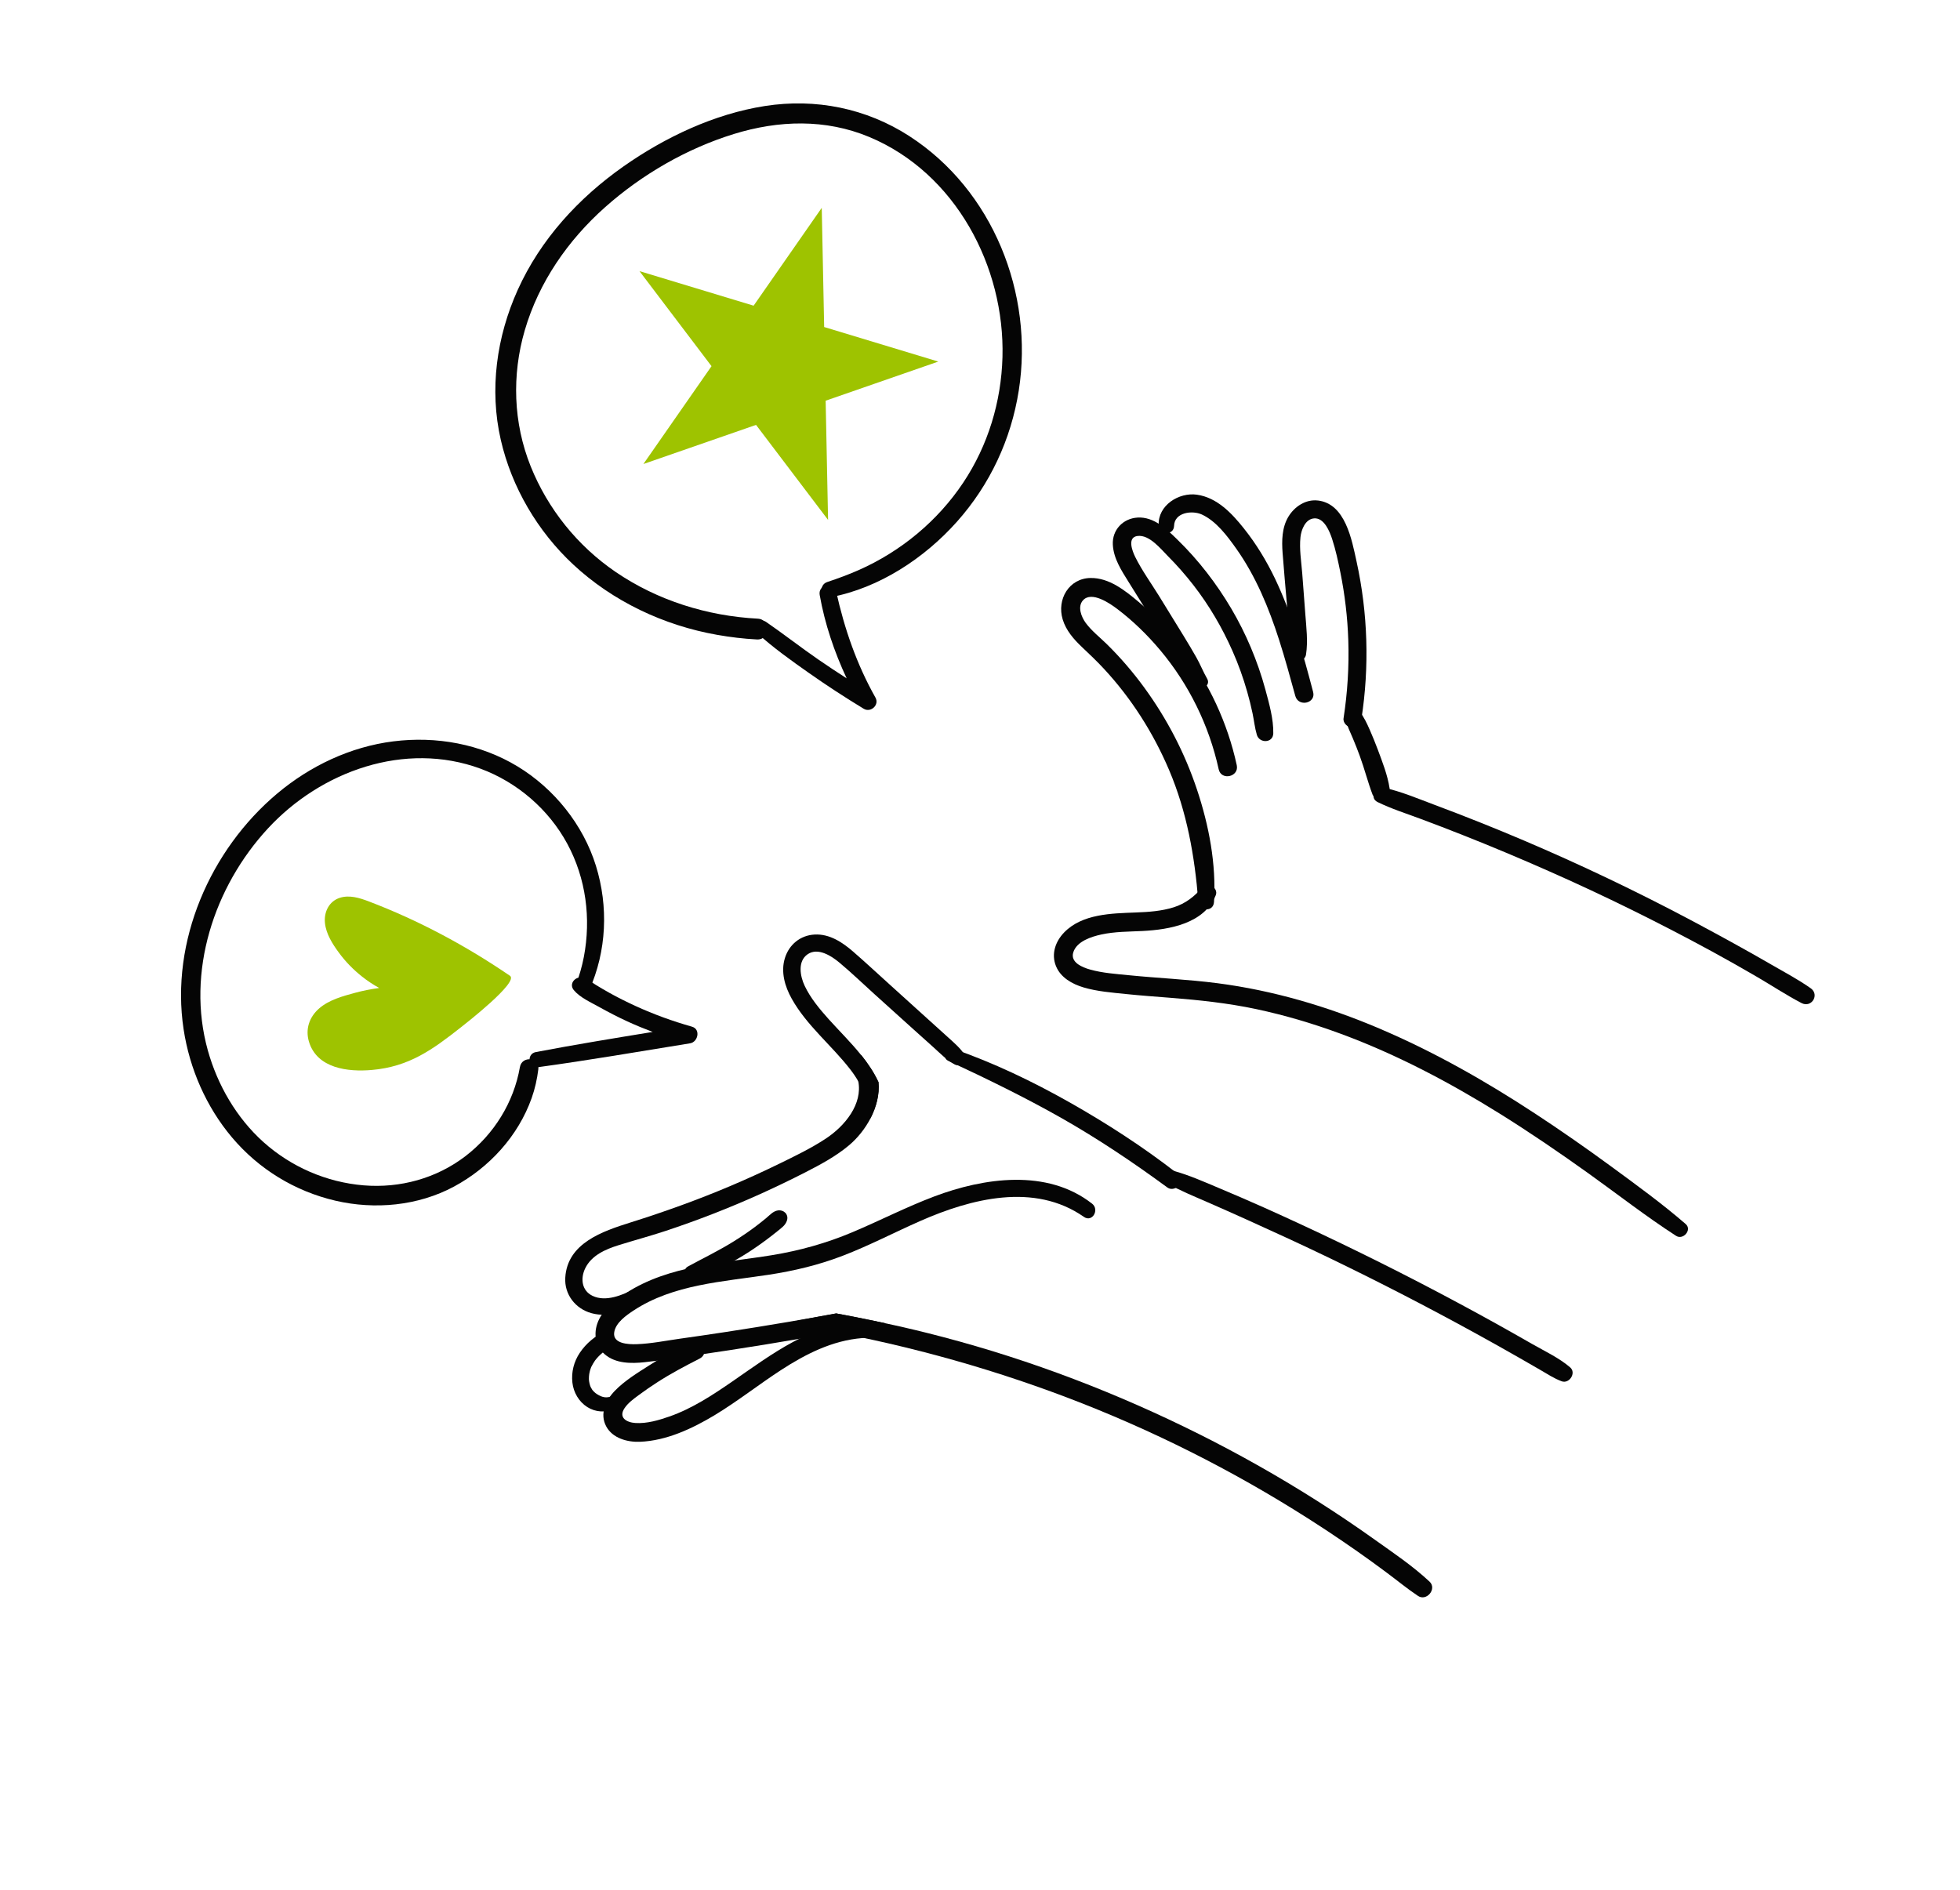 <?xml version="1.0" encoding="UTF-8"?> <svg xmlns="http://www.w3.org/2000/svg" width="140" height="135" viewBox="0 0 140 135" fill="none"><path d="M58.551 42.509C58.912 44.553 59.59 46.564 60.476 48.459C59.793 48.02 59.117 47.572 58.449 47.112C57.185 46.242 55.978 45.294 54.714 44.423C54.24 44.097 53.636 44.822 54.071 45.217C55.221 46.263 56.499 47.175 57.769 48.067C59.048 48.967 60.356 49.82 61.693 50.631C62.192 50.935 62.829 50.362 62.534 49.837C61.188 47.446 60.314 44.915 59.723 42.243C59.555 41.482 58.417 41.749 58.55 42.508L58.551 42.509Z" fill="#050505"></path><path d="M64.96 9.727C61.875 7.732 58.259 7.008 54.638 7.573C51.021 8.138 47.511 9.798 44.533 11.89C41.324 14.146 38.608 17.103 36.984 20.701C35.47 24.057 34.943 27.816 35.771 31.425C36.547 34.811 38.404 37.959 40.942 40.325C43.774 42.964 47.415 44.679 51.217 45.35C52.161 45.517 53.11 45.631 54.067 45.681C55.025 45.731 55.078 44.245 54.123 44.195C50.513 44.005 46.961 42.897 43.967 40.853C41.253 38.999 39.131 36.361 37.905 33.312C36.661 30.215 36.551 26.789 37.484 23.595C38.487 20.162 40.565 17.164 43.223 14.8C45.853 12.461 49.062 10.607 52.43 9.569C55.622 8.586 58.971 8.483 62.089 9.785C68.24 12.352 71.784 19.035 71.605 25.521C71.517 28.705 70.574 31.818 68.806 34.473C66.981 37.212 64.361 39.382 61.356 40.716C60.622 41.042 59.859 41.322 59.096 41.575C58.427 41.796 58.627 42.793 59.342 42.659C62.807 42.001 66.033 39.874 68.357 37.265C70.711 34.622 72.22 31.393 72.769 27.901C73.858 20.97 70.918 13.581 64.96 9.728L64.96 9.727Z" fill="#050505"></path><path d="M49.432 73.344C48.054 72.955 46.708 72.466 45.406 71.871C44.769 71.579 44.141 71.267 43.529 70.926C43.211 70.749 42.897 70.564 42.586 70.374C42.279 70.187 41.981 69.949 41.633 69.849C41.126 69.703 40.601 70.261 40.984 70.728C41.422 71.26 42.198 71.602 42.792 71.934C43.453 72.303 44.124 72.65 44.811 72.967C45.405 73.24 46.01 73.488 46.621 73.718C43.834 74.173 41.046 74.629 38.273 75.157C37.586 75.288 37.727 76.333 38.426 76.237C42.059 75.74 45.675 75.117 49.294 74.531C49.861 74.438 50.056 73.523 49.432 73.346L49.432 73.344Z" fill="#050505"></path><path d="M28.094 52.96C25.032 53.345 22.154 54.711 19.8 56.689C15.006 60.718 12.162 67.26 13.114 73.527C13.542 76.344 14.73 79.074 16.573 81.256C18.487 83.523 21.062 85.097 23.951 85.772C26.772 86.431 29.858 86.146 32.427 84.766C34.948 83.412 37.01 81.159 37.975 78.445C38.212 77.78 38.366 77.085 38.452 76.384C38.555 75.531 37.282 75.397 37.136 76.231C36.695 78.758 35.287 81.021 33.259 82.582C31.183 84.18 28.578 84.893 25.974 84.678C23.32 84.458 20.795 83.36 18.814 81.584C16.893 79.859 15.533 77.507 14.843 75.03C13.288 69.445 15.277 63.355 19.141 59.178C22.928 55.083 28.927 52.922 34.326 54.914C36.941 55.879 39.196 57.822 40.522 60.278C41.858 62.752 42.228 65.609 41.703 68.362C41.572 69.045 41.379 69.711 41.133 70.361C40.899 70.98 41.82 71.335 42.088 70.733C43.336 67.931 43.47 64.77 42.565 61.846C41.659 58.922 39.585 56.339 36.974 54.754C34.32 53.144 31.159 52.574 28.093 52.961L28.094 52.96Z" fill="#050505"></path><path d="M36.428 69.71C37.076 70.152 33.248 73.133 32.92 73.391C30.9 74.981 29.226 76.205 26.551 76.436C24.859 76.583 22.649 76.331 22.069 74.419C21.799 73.527 22.091 72.661 22.781 72.053C23.488 71.43 24.47 71.166 25.355 70.925C25.926 70.769 26.505 70.659 27.085 70.578C26.659 70.34 26.248 70.074 25.87 69.771C25.246 69.278 24.675 68.699 24.206 68.055C23.752 67.44 23.294 66.723 23.212 65.942C23.129 65.158 23.493 64.386 24.279 64.135C24.96 63.919 25.68 64.142 26.325 64.387C29.898 65.746 33.273 67.555 36.429 69.709L36.428 69.71Z" fill="#9EC300"></path><path d="M78.004 85.984C78.555 86.415 78.02 87.347 77.423 86.932C73.892 84.458 69.37 85.623 65.743 87.22C63.884 88.038 62.083 88.984 60.184 89.712C58.471 90.371 56.722 90.786 54.911 91.064C51.644 91.563 48.09 91.748 45.252 93.621C44.727 93.967 43.984 94.487 43.875 95.162C43.732 96.008 44.915 96.044 45.474 96.025C46.503 95.99 47.546 95.775 48.563 95.633C49.646 95.48 50.728 95.324 51.808 95.158C53.318 94.927 54.828 94.685 56.33 94.429C57.467 94.235 58.602 94.036 59.732 93.826C60.525 93.966 61.312 94.131 62.086 94.286C62.462 94.361 62.839 94.438 63.213 94.52C62.038 94.747 60.863 94.968 59.686 95.183C56.294 95.8 52.89 96.354 49.475 96.844C48.333 97.007 47.188 97.186 46.04 97.313C45.086 97.416 43.979 97.413 43.206 96.757C42.445 96.112 42.368 95.085 42.8 94.231C43.211 93.421 43.97 92.851 44.715 92.373C47.804 90.377 51.627 90.239 55.149 89.664C57.131 89.338 59.026 88.81 60.88 88.028C62.838 87.204 64.733 86.225 66.724 85.474C70.266 84.135 74.797 83.468 78.002 85.984L78.004 85.984Z" fill="#050505"></path><path d="M98.189 109.984C99.52 110.93 100.915 111.87 102.109 112.985C102.662 113.502 101.898 114.418 101.284 114.006C100.513 113.493 99.796 112.898 99.052 112.346C98.329 111.806 97.597 111.277 96.858 110.759C95.396 109.739 93.908 108.757 92.392 107.821C86.917 104.433 81.103 101.609 75.059 99.403C72.03 98.299 68.948 97.344 65.826 96.544C64.266 96.142 62.694 95.78 61.116 95.457C60.642 95.36 60.161 95.271 59.679 95.185C58.577 94.983 57.468 94.786 56.406 94.465C57.459 94.236 58.594 94.038 59.726 93.828C60.518 93.968 61.305 94.132 62.08 94.287C62.455 94.362 62.833 94.439 63.206 94.522C64.601 94.82 65.984 95.15 67.361 95.514C73.676 97.176 79.806 99.526 85.645 102.447C88.55 103.899 91.379 105.501 94.12 107.242C95.502 108.121 96.859 109.034 98.189 109.983L98.189 109.984Z" fill="#050505"></path><path d="M60.971 68.009C61.87 68.79 62.742 69.606 63.627 70.403C64.521 71.212 65.413 72.014 66.302 72.823C66.778 73.253 67.253 73.683 67.729 74.113C68.161 74.505 68.598 74.876 68.922 75.372C69.22 75.832 68.612 76.255 68.204 76.046C67.646 75.756 67.184 75.272 66.717 74.852C66.242 74.427 65.766 73.996 65.288 73.569C64.336 72.708 63.384 71.848 62.43 70.99C61.609 70.249 60.808 69.473 59.956 68.765C59.397 68.296 58.434 67.667 57.698 68.162C56.953 68.664 57.151 69.739 57.476 70.424C57.898 71.311 58.537 72.076 59.189 72.804C59.958 73.659 60.796 74.479 61.517 75.381C61.992 75.977 62.419 76.607 62.745 77.309C62.831 78.18 62.592 79.085 62.17 79.898C62.117 78.963 61.795 78.055 61.296 77.226C61.125 76.932 60.931 76.647 60.719 76.377C59.388 74.659 57.629 73.269 56.555 71.351C56.062 70.474 55.753 69.424 56.069 68.429C56.371 67.468 57.171 66.818 58.179 66.761C59.265 66.701 60.184 67.325 60.968 68.005L60.971 68.009Z" fill="#050505"></path><path d="M76.401 78.751C73.759 77.254 70.979 75.927 68.11 74.926C67.614 74.753 67.235 75.55 67.726 75.779C70.468 77.055 73.177 78.373 75.809 79.864C78.445 81.36 80.951 83.046 83.394 84.838C83.665 85.037 84.075 84.899 84.242 84.635C84.434 84.328 84.3 83.99 84.038 83.787C81.631 81.917 79.053 80.252 76.401 78.75L76.401 78.751Z" fill="#050505"></path><path d="M109.463 96.024C108.593 95.525 107.719 95.032 106.843 94.544C105.043 93.545 103.228 92.572 101.4 91.625C97.74 89.73 94.026 87.94 90.265 86.254C89.206 85.779 88.138 85.323 87.069 84.872C86.006 84.424 84.934 83.947 83.821 83.639C83.282 83.49 82.891 84.266 83.409 84.557C84.324 85.071 85.308 85.468 86.268 85.889C87.185 86.291 88.102 86.695 89.014 87.108C90.889 87.958 92.762 88.812 94.619 89.704C98.284 91.463 101.899 93.326 105.461 95.284C106.479 95.844 107.492 96.411 108.501 96.988C109.006 97.275 109.509 97.566 110.011 97.857C110.515 98.15 110.999 98.471 111.547 98.674C112.091 98.876 112.612 98.077 112.156 97.684C111.369 97.005 110.363 96.54 109.464 96.023L109.463 96.024Z" fill="#050505"></path><path d="M61.628 94.416C58.054 94.466 55.101 96.763 52.293 98.7C50.894 99.665 49.427 100.629 47.811 101.192C47.051 101.457 46.2 101.708 45.387 101.655C44.742 101.613 44.166 101.265 44.605 100.603C44.86 100.217 45.261 99.931 45.627 99.659C46.061 99.337 46.507 99.031 46.962 98.738C47.931 98.114 48.944 97.58 49.97 97.056C50.731 96.668 50.115 95.558 49.35 95.898C48.325 96.353 47.34 96.92 46.396 97.524C45.544 98.067 44.606 98.636 43.903 99.37C43.259 100.041 42.821 100.998 43.3 101.895C43.753 102.743 44.807 103.031 45.705 102.997C47.601 102.925 49.459 102.052 51.056 101.089C52.689 100.101 54.188 98.913 55.787 97.873C57.545 96.729 59.457 95.759 61.581 95.589C61.898 95.563 62.173 95.367 62.188 95.025C62.204 94.721 61.941 94.413 61.625 94.418L61.628 94.416Z" fill="#050505"></path><path d="M43.489 95.251C43.03 95.11 42.565 95.456 42.233 95.732C41.919 95.994 41.639 96.304 41.411 96.644C40.991 97.272 40.8 98.023 40.886 98.773C40.966 99.474 41.349 100.136 41.949 100.516C42.54 100.89 43.281 100.933 43.911 100.634C44.377 100.413 44.094 99.632 43.592 99.777C43.381 99.837 43.22 99.834 43.054 99.787C43.039 99.782 42.911 99.736 42.911 99.739C42.868 99.72 42.827 99.698 42.785 99.677C42.696 99.63 42.61 99.575 42.53 99.514C42.513 99.497 42.429 99.424 42.419 99.414C42.381 99.374 42.345 99.332 42.309 99.291C42.248 99.189 42.217 99.141 42.192 99.089C42.13 98.96 42.067 98.68 42.064 98.517C42.062 98.397 42.073 98.277 42.088 98.158C42.12 97.988 42.138 97.921 42.159 97.854C42.179 97.788 42.204 97.724 42.228 97.659C42.337 97.449 42.414 97.316 42.504 97.189C42.644 96.994 42.876 96.767 43.095 96.587C43.351 96.376 43.713 96.153 43.785 95.806C43.834 95.568 43.734 95.326 43.487 95.249L43.489 95.251Z" fill="#050505"></path><path d="M55.571 86.468C55.223 86.516 54.976 86.811 54.716 87.027C54.468 87.231 54.216 87.43 53.959 87.624C53.474 87.99 52.969 88.329 52.455 88.652C51.384 89.325 50.243 89.873 49.134 90.476C48.68 90.722 48.937 91.481 49.457 91.343C50.75 90.999 51.943 90.387 53.081 89.695C53.643 89.353 54.184 88.98 54.713 88.588C54.987 88.385 55.257 88.175 55.522 87.96C55.8 87.732 56.12 87.527 56.219 87.164C56.334 86.742 55.98 86.411 55.571 86.468Z" fill="#050505"></path><path d="M61.524 75.376C61.999 75.972 62.427 76.602 62.753 77.304C62.839 78.175 62.599 79.08 62.177 79.894C61.788 80.64 61.246 81.31 60.654 81.809C59.708 82.605 58.614 83.189 57.518 83.751C56.462 84.29 55.391 84.807 54.312 85.294C52.091 86.295 49.82 87.179 47.51 87.944C46.412 88.307 45.295 88.605 44.19 88.951C43.255 89.243 42.251 89.674 41.8 90.606C41.453 91.326 41.542 92.199 42.33 92.574C43.28 93.022 44.419 92.521 45.29 92.106C45.683 91.916 46.096 92.437 45.75 92.747C44.785 93.61 43.56 94.17 42.246 93.809C41.1 93.495 40.303 92.468 40.377 91.27C40.523 88.804 43.042 87.959 45.024 87.333C47.444 86.573 49.828 85.718 52.163 84.727C53.346 84.226 54.517 83.692 55.673 83.128C56.79 82.581 57.93 82.034 58.973 81.347C60.352 80.441 61.634 78.872 61.303 77.222C61.247 76.938 61.145 76.653 60.984 76.367C60.805 76.048 60.942 75.626 61.257 75.457C61.346 75.409 61.435 75.383 61.523 75.378L61.524 75.376Z" fill="#050505"></path><path d="M98.518 73.471C94.818 71.897 90.935 70.751 86.942 70.235C84.843 69.965 82.726 69.876 80.621 69.666C79.705 69.574 78.747 69.511 77.859 69.26C77.315 69.107 76.441 68.758 76.662 68.036C76.906 67.244 77.953 66.913 78.665 66.758C79.629 66.547 80.621 66.557 81.602 66.508C83.541 66.41 86.026 65.977 86.841 63.95C87.048 63.434 86.255 62.923 85.893 63.366C85.342 64.037 84.668 64.554 83.834 64.815C82.952 65.091 82.046 65.15 81.128 65.185C79.406 65.251 77.299 65.278 76.01 66.612C75.386 67.256 75.077 68.15 75.425 69.012C75.758 69.839 76.591 70.301 77.408 70.542C78.373 70.827 79.421 70.907 80.419 71.01C81.471 71.119 82.527 71.195 83.581 71.278C85.656 71.44 87.715 71.658 89.752 72.092C91.808 72.531 93.828 73.133 95.799 73.862C99.77 75.331 103.528 77.316 107.117 79.551C109.276 80.896 111.376 82.332 113.445 83.811C115.531 85.304 117.564 86.892 119.719 88.284C120.227 88.612 120.882 87.853 120.404 87.439C118.704 85.969 116.877 84.644 115.066 83.315C113.296 82.017 111.492 80.761 109.657 79.556C106.114 77.231 102.422 75.131 98.518 73.472L98.518 73.471Z" fill="#050505"></path><path d="M77.895 41.289C76.35 41.316 75.476 42.821 75.905 44.245C76.146 45.044 76.699 45.673 77.294 46.235C77.825 46.736 78.351 47.236 78.848 47.772C80.81 49.886 82.374 52.345 83.503 54.999C84.778 57.997 85.338 61.165 85.593 64.397C85.649 65.1 86.668 65.178 86.714 64.439C86.883 61.73 86.355 58.973 85.5 56.407C84.629 53.791 83.351 51.335 81.726 49.109C80.92 48.006 80.028 46.967 79.054 46.011C78.553 45.518 77.973 45.071 77.554 44.503C77.245 44.084 76.943 43.339 77.358 42.883C77.976 42.202 79.279 43.104 79.819 43.514C80.934 44.361 81.948 45.35 82.85 46.421C84.917 48.875 86.364 51.823 87.049 54.956C87.231 55.79 88.521 55.497 88.34 54.663C87.683 51.635 86.351 48.796 84.484 46.326C83.564 45.108 82.508 43.99 81.34 43.006C80.377 42.196 79.23 41.268 77.894 41.29L77.895 41.289Z" fill="#050505"></path><path d="M81.253 36.974C80.216 37.034 79.431 37.857 79.488 38.912C79.543 39.917 80.11 40.762 80.624 41.591C81.392 42.828 82.162 44.064 82.935 45.297C83.309 45.891 83.678 46.487 84.066 47.071C84.276 47.388 84.487 47.702 84.708 48.009C84.93 48.319 85.195 48.604 85.404 48.918C85.73 49.406 86.526 49.007 86.223 48.48C85.941 47.993 85.736 47.461 85.456 46.968C85.163 46.452 84.86 45.944 84.551 45.439C83.959 44.474 83.369 43.508 82.771 42.546C82.208 41.64 81.563 40.747 81.089 39.791C80.881 39.371 80.49 38.378 81.26 38.288C82.103 38.189 82.902 39.204 83.433 39.739C84.081 40.391 84.688 41.083 85.252 41.81C86.369 43.248 87.298 44.838 88.035 46.504C88.455 47.452 88.805 48.428 89.088 49.425C89.233 49.93 89.358 50.441 89.467 50.954C89.575 51.466 89.627 51.996 89.776 52.497C89.961 53.117 90.935 53.093 90.949 52.388C90.968 51.356 90.653 50.259 90.386 49.266C90.109 48.239 89.757 47.231 89.343 46.249C88.538 44.337 87.473 42.544 86.203 40.904C85.559 40.074 84.859 39.288 84.107 38.555C83.331 37.8 82.426 36.905 81.255 36.973L81.253 36.974Z" fill="#050505"></path><path d="M85.504 35.34C84.207 35.152 82.698 36.1 82.762 37.521C82.794 38.219 83.843 38.28 83.863 37.562C83.889 36.599 85.159 36.44 85.844 36.754C86.873 37.226 87.668 38.296 88.305 39.196C89.702 41.168 90.634 43.432 91.368 45.723C91.791 47.044 92.154 48.383 92.523 49.721C92.746 50.528 94.009 50.248 93.795 49.433C93.076 46.684 92.303 43.915 91.076 41.342C90.462 40.058 89.719 38.837 88.829 37.724C87.974 36.654 86.927 35.547 85.505 35.341L85.504 35.34Z" fill="#050505"></path><path d="M94.128 35.755C93.267 35.657 92.472 36.182 92.035 36.9C91.56 37.685 91.549 38.625 91.615 39.511C91.706 40.719 91.816 41.926 91.919 43.132C92.025 44.352 92.024 45.663 92.407 46.836C92.567 47.33 93.211 47.257 93.288 46.753C93.433 45.813 93.31 44.839 93.239 43.895C93.164 42.914 93.093 41.932 93.016 40.951C92.949 40.105 92.8 39.218 92.891 38.37C92.948 37.843 93.237 37.078 93.868 37.031C94.58 36.978 94.975 37.961 95.151 38.5C95.403 39.272 95.577 40.08 95.738 40.875C96.061 42.474 96.252 44.097 96.306 45.727C96.368 47.595 96.253 49.468 95.968 51.315C95.915 51.657 96.266 51.967 96.582 51.978C96.961 51.992 97.192 51.705 97.245 51.363C97.82 47.633 97.708 43.808 96.899 40.121C96.557 38.56 96.101 35.977 94.127 35.753L94.128 35.755Z" fill="#050505"></path><path d="M96.103 51.371C96.22 51.855 96.444 52.298 96.642 52.769C96.817 53.185 96.984 53.613 97.123 53.992C97.463 54.916 97.707 55.89 98.041 56.767C98.155 57.067 98.575 57.171 98.844 57.066C99.16 56.943 99.307 56.644 99.256 56.313C99.112 55.365 98.738 54.42 98.404 53.524C98.233 53.067 98.048 52.615 97.853 52.168C97.646 51.696 97.437 51.237 97.116 50.829C96.743 50.353 95.971 50.828 96.102 51.372L96.103 51.371Z" fill="#050505"></path><path d="M126.511 68.899C125.559 68.35 124.602 67.811 123.639 67.281C121.712 66.222 119.775 65.188 117.812 64.201C113.884 62.225 109.87 60.412 105.787 58.779C104.67 58.332 103.548 57.898 102.42 57.477C101.254 57.041 100.074 56.538 98.854 56.271C98.273 56.144 97.778 56.992 98.395 57.295C99.379 57.778 100.432 58.109 101.458 58.492C102.488 58.876 103.514 59.27 104.535 59.675C106.578 60.484 108.605 61.335 110.614 62.224C114.584 63.977 118.48 65.9 122.293 67.974C123.35 68.549 124.396 69.144 125.436 69.748C126.519 70.376 127.574 71.08 128.684 71.657C129.394 72.024 129.993 71.061 129.334 70.597C128.441 69.967 127.455 69.446 126.509 68.9L126.511 68.899Z" fill="#050505"></path><path d="M45.678 19.369L53.83 21.837L58.696 14.847L58.869 23.362L67.021 25.83L58.975 28.625L59.148 37.141L54.003 30.353L45.957 33.148L50.823 26.158L45.678 19.369Z" fill="#9EC300"></path></svg> 